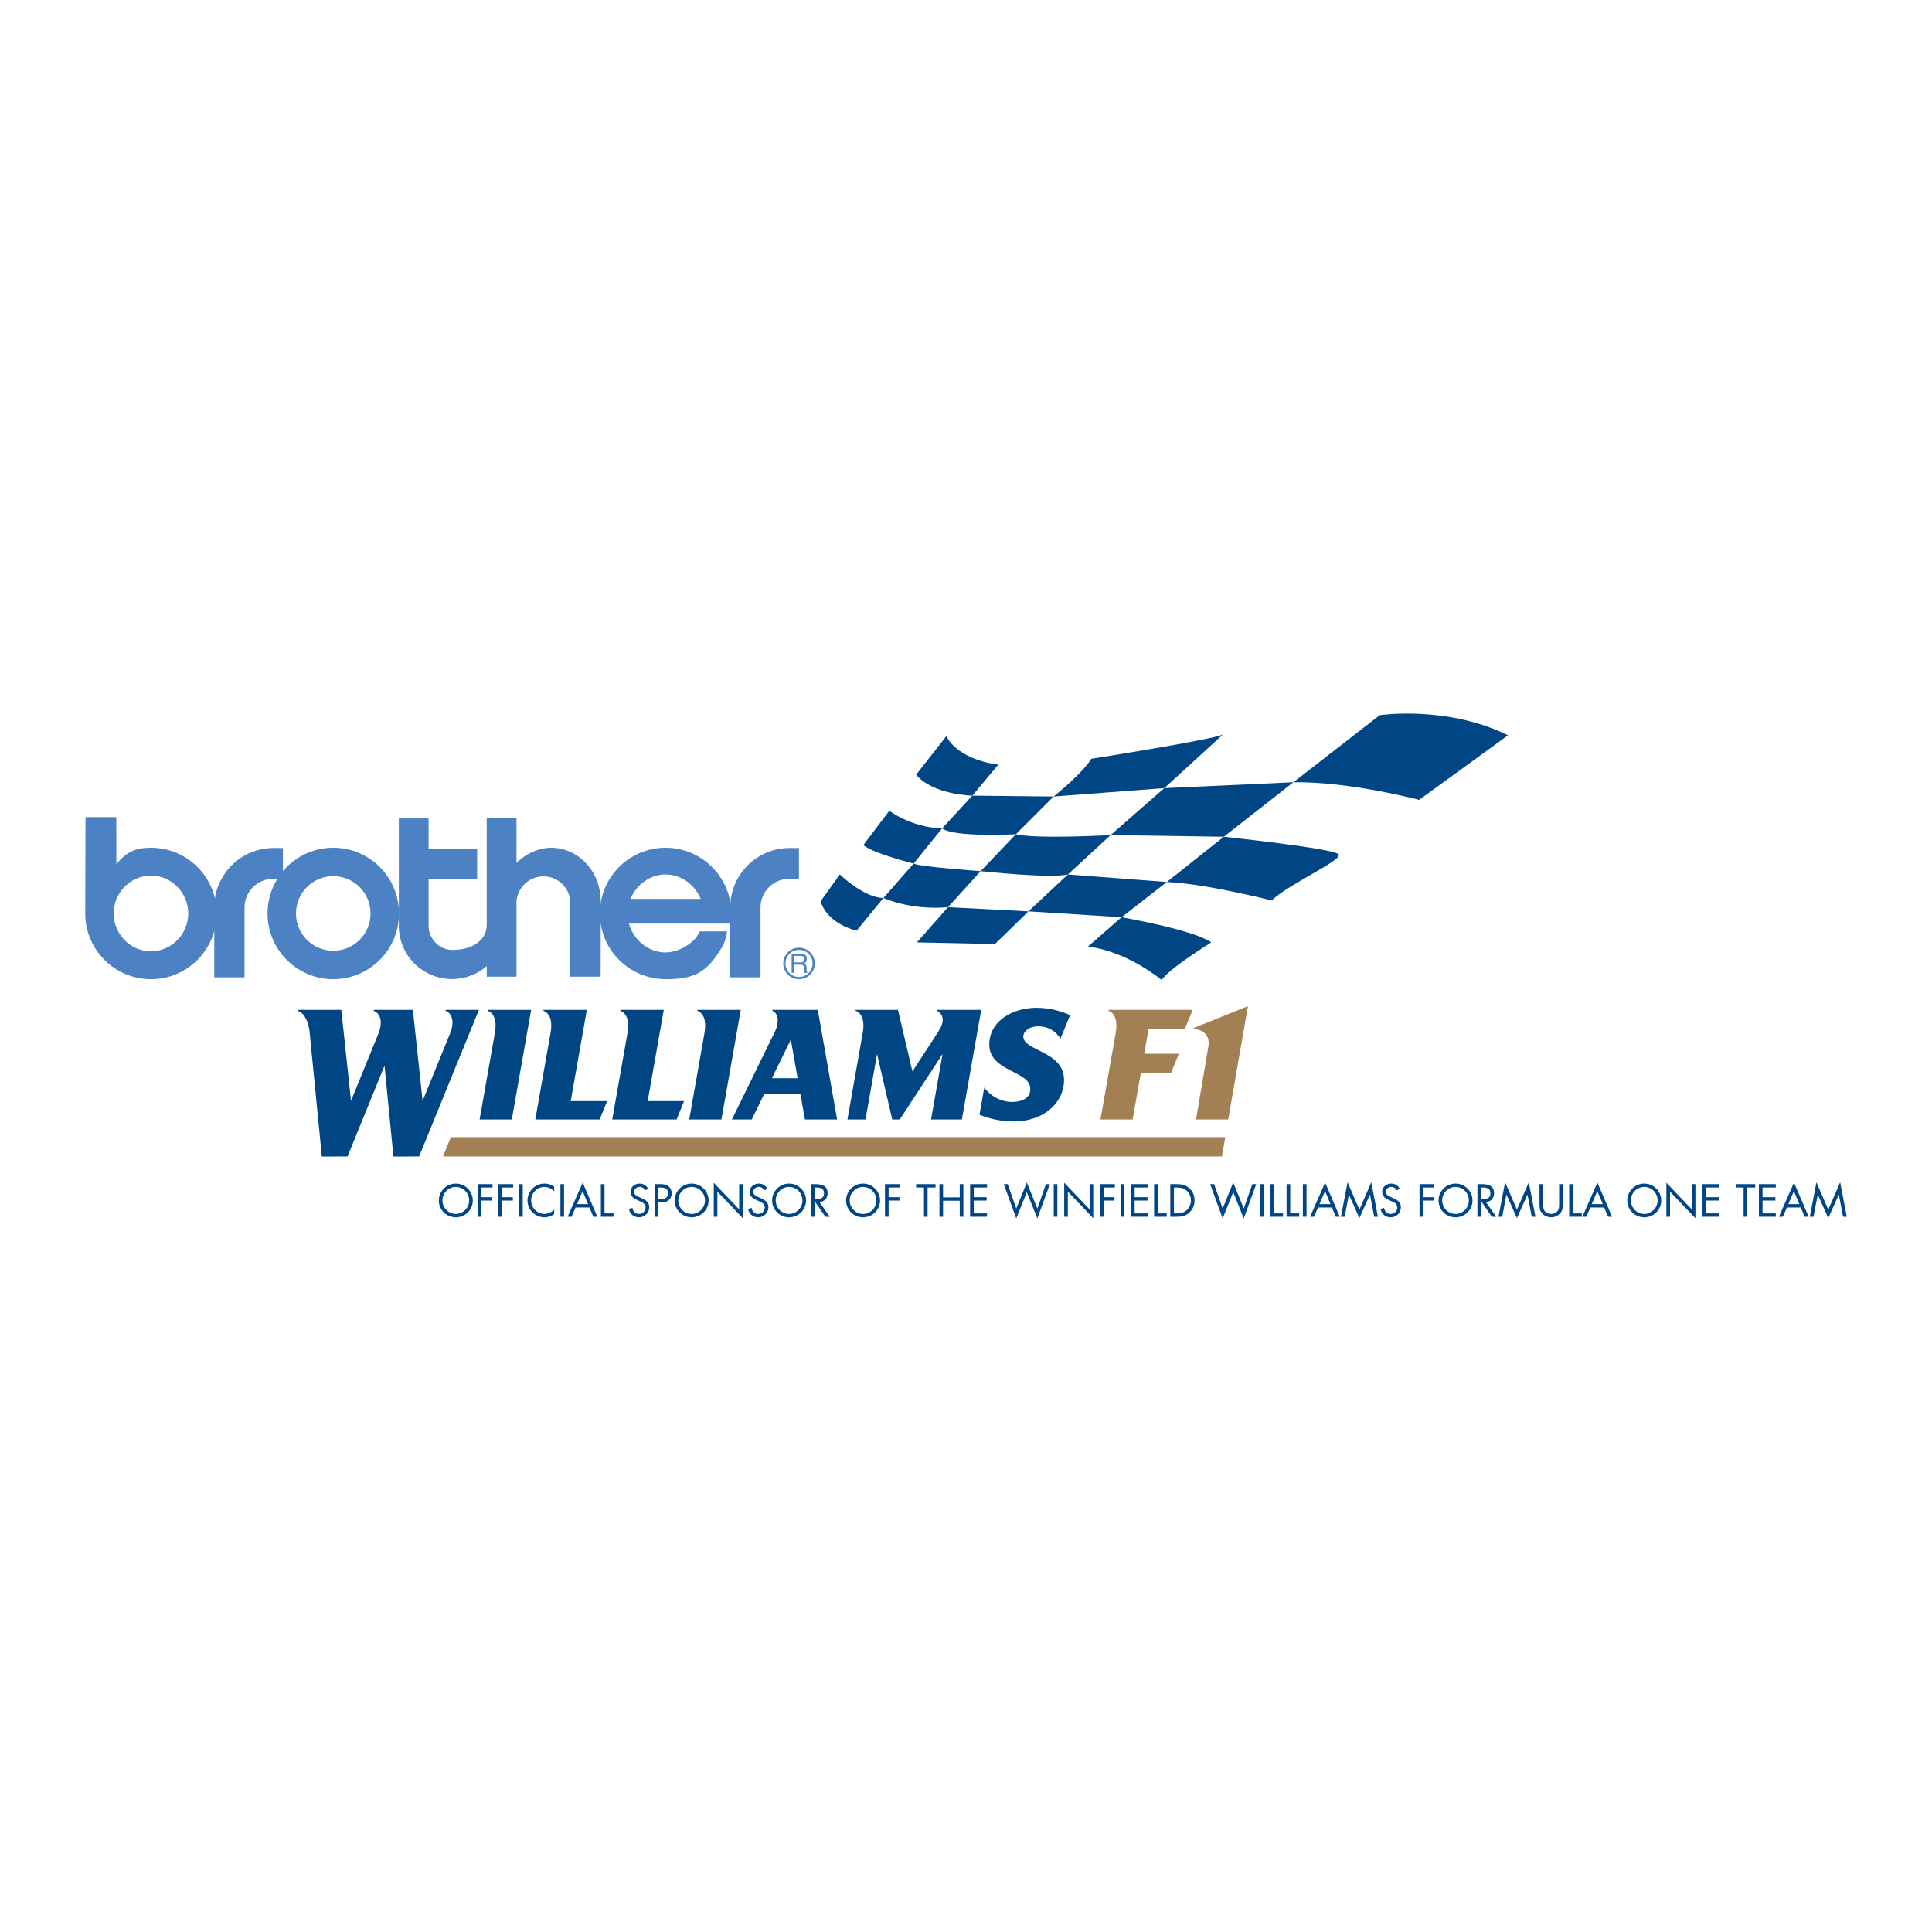 <?xml version="1.0" encoding="utf-8"?>
<!-- Generator: Adobe Illustrator 13.0.0, SVG Export Plug-In . SVG Version: 6.00 Build 14948)  -->
<!DOCTYPE svg PUBLIC "-//W3C//DTD SVG 1.0//EN" "http://www.w3.org/TR/2001/REC-SVG-20010904/DTD/svg10.dtd">
<svg version="1.0" id="Layer_1" xmlns="http://www.w3.org/2000/svg" xmlns:xlink="http://www.w3.org/1999/xlink" x="0px" y="0px"
	 width="192.756px" height="192.756px" viewBox="0 0 192.756 192.756" enable-background="new 0 0 192.756 192.756"
	 xml:space="preserve">
<g>
	<polygon fill-rule="evenodd" clip-rule="evenodd" fill="#FFFFFF" points="0,0 192.756,0 192.756,192.756 0,192.756 0,0 	"/>
	<path fill-rule="evenodd" clip-rule="evenodd" fill="#4C82C3" d="M29.53,91.136c0-2.055,1.666-3.72,3.72-3.72
		c2.054,0,3.72,1.665,3.72,3.72s-1.666,3.72-3.72,3.72C31.195,94.856,29.53,93.19,29.53,91.136L29.53,91.136L29.53,91.136z
		 M33.25,97.692c3.621,0,6.557-2.936,6.557-6.557s-2.936-6.557-6.557-6.557c-3.622,0-6.557,2.936-6.557,6.557
		S29.628,97.692,33.25,97.692L33.25,97.692z"/>
	<path fill-rule="evenodd" clip-rule="evenodd" fill="#4C82C3" d="M27.301,84.605c-3.272,0-5.924,2.652-5.924,5.924v6.979h3.018
		v-6.972c0-1.579,1.292-2.859,2.871-2.859l0.961-0.011v-3.061H27.301L27.301,84.605z"/>
	<path fill-rule="evenodd" clip-rule="evenodd" fill="#4C82C3" d="M78.784,84.605c-3.271,0-5.924,2.652-5.924,5.924v6.979h3.018
		v-6.972c0-1.579,1.292-2.859,2.871-2.859l0.961-0.011v-3.061H78.784L78.784,84.605z"/>
	<path fill-rule="evenodd" clip-rule="evenodd" fill="#4C82C3" d="M15.061,84.579c-1.314,0-2.365,0.272-3.45,1.655l-0.005-4.711
		H8.531l-0.027,9.613c0,3.621,2.936,6.557,6.557,6.557s6.557-2.936,6.557-6.557S18.682,84.579,15.061,84.579L15.061,84.579
		L15.061,84.579z M15.061,94.912c-2.054,0-3.72-1.722-3.72-3.776s1.666-3.776,3.72-3.776c2.055,0,3.72,1.722,3.72,3.776
		S17.115,94.912,15.061,94.912L15.061,94.912z"/>
	<path fill-rule="evenodd" clip-rule="evenodd" fill="#4C82C3" d="M55.001,84.58c-1.31,0-2.594,0.642-3.471,1.516v-4.472h-2.969
		V91.64v0.641c0,1.329-1.145,2.503-3.466,2.491c-1.276-0.006-2.336-1.12-2.336-2.396V87.69h4.85v-2.968h-4.85v-3.064h-2.968v10.718
		c0,2.929,2.375,5.305,5.304,5.305c1.326,0,2.537-0.487,3.467-1.292v1.052h2.968v-7.567c0.146-1.367,1.294-2.438,2.692-2.438
		c1.48,0,2.68,1.2,2.68,2.68v7.325h3.025l0.005-7.493C59.932,86.81,57.582,84.58,55.001,84.58L55.001,84.58z"/>
	<path fill-rule="evenodd" clip-rule="evenodd" fill="#4C82C3" d="M72.963,91.136c0,0.321-0.023,0.637-0.068,0.945
		c-0.003,0.022-0.007,0.043-0.011,0.065h-2.821h-7.315c0.442,1.605,1.912,2.88,3.658,2.88c1.448,0,3.179-1.176,3.346-2.099
		l2.792-0.003c-0.054,0.48-0.208,1.067-0.491,1.546c-1.553,2.624-2.832,3.223-5.647,3.223c-3.621,0-6.557-2.936-6.557-6.557
		s2.936-6.557,6.557-6.557c3.122,0,5.732,2.183,6.394,5.105C72.905,90.151,72.963,90.637,72.963,91.136L72.963,91.136L72.963,91.136
		z M66.406,87.246c-1.582,0-2.937,1.063-3.506,2.438h7.013C69.342,88.309,67.987,87.246,66.406,87.246L66.406,87.246z"/>
	<polygon fill-rule="evenodd" clip-rule="evenodd" fill="#4C82C3" points="72.884,92.146 70.063,92.146 72.884,92.146 	"/>
	<path fill-rule="evenodd" clip-rule="evenodd" fill="#4C82C3" d="M78.365,96.123c0-0.747,0.606-1.354,1.354-1.354
		c0.748,0,1.354,0.606,1.354,1.354c0,0.748-0.606,1.354-1.354,1.354C78.972,97.477,78.365,96.871,78.365,96.123L78.365,96.123
		L78.365,96.123z M79.719,97.696c0.869,0,1.574-0.704,1.574-1.574c0-0.869-0.705-1.573-1.574-1.573s-1.574,0.705-1.574,1.573
		C78.146,96.992,78.85,97.696,79.719,97.696L79.719,97.696z"/>
	<path fill-rule="evenodd" clip-rule="evenodd" fill="#4C82C3" d="M79.243,95.368h0.647c0.128,0,0.345,0.024,0.345,0.321
		c0,0.283-0.2,0.331-0.39,0.331h-0.602V95.368L79.243,95.368L79.243,95.368z M79.243,96.242h0.628c0.309,0,0.341,0.184,0.341,0.341
		c0,0.072,0.008,0.363,0.045,0.479h0.318v-0.041c-0.081-0.046-0.094-0.086-0.096-0.192l-0.016-0.348
		c-0.011-0.267-0.121-0.315-0.23-0.36c0.123-0.072,0.267-0.177,0.267-0.459c0-0.406-0.314-0.515-0.63-0.515h-0.888v1.916h0.259
		V96.242L79.243,96.242z"/>
	<path fill-rule="evenodd" clip-rule="evenodd" fill="#004685" d="M84.55,111.69h1.802l1.151-6.526l1.516,6.526h0.75l4.274-6.536
		l-1.153,6.536h3.077l1.929-10.937h-2.564l0.002-0.003H93.46l-0.017,0.096c0.477,0.159,0.98,0.825,0.223,1.989l0.042-0.053
		l-2.675,4.117l-1.443-6.149l-2.661,0.003l0,0h-1.551l-0.017,0.096c0.467,0.156,0.951,0.733,0.728,2.125L84.55,111.69L84.55,111.69z
		"/>
	<path fill-rule="evenodd" clip-rule="evenodd" fill="#004685" d="M47.851,111.69h3.212l1.929-10.937h-2.763h0h-1.552l-0.017,0.096
		c0.465,0.155,0.946,0.728,0.732,2.103L47.851,111.69L47.851,111.69z"/>
	<path fill-rule="evenodd" clip-rule="evenodd" fill="#004685" d="M71.978,111.69l1.929-10.937h-2.769h0h-1.552l-0.017,0.096
		c0.478,0.158,0.971,0.757,0.714,2.209l0.007-0.02l-1.525,8.651H71.978L71.978,111.69z"/>
	<path fill-rule="evenodd" clip-rule="evenodd" fill="#004685" d="M45.867,100.751l-0.001,0.003h-1.394l-0.017,0.096
		c0.477,0.158,0.996,0.822,0.47,2.209l0.004-0.01l-2.766,6.781l-0.969-9.077h-3.378l0,0.001h-0.519l-0.017,0.096
		c0.477,0.158,1.021,0.822,0.495,2.209l0.037-0.077l-2.793,6.849l-0.969-9.077h-3.378v0.001h-0.929l-0.017,0.096
		c0.453,0.15,0.976,0.727,1.152,2l1.231,12.538l2.562-0.01l3.692-9.052l0.89,9.062l2.562-0.01l5.967-14.627H45.867L45.867,100.751z"
		/>
	<path fill-rule="evenodd" clip-rule="evenodd" fill="#A38054" d="M113.004,111.69l0.822-4.664h3.017l0.772-1.896h-3.454l0.437-2.48
		h3.618l0.773-1.896h-6.825l0,0h-1.552l-0.017,0.096c0.477,0.158,0.971,0.757,0.714,2.209l0.009-0.023l-1.526,8.655H113.004
		L113.004,111.69z"/>
	<path fill-rule="evenodd" clip-rule="evenodd" fill="#004685" d="M101.127,111.887c3.003,0,5.033-1.847,5.033-4.153
		c0-2.881-4.063-2.862-4.063-4.322c0-0.518,0.584-1.017,1.47-1.017c1.072,0,1.812,0.545,2.239,1.229l0.958-2.348
		c-0.895-0.392-2.008-0.729-3.364-0.729c-2.289,0-4.699,1.257-4.699,3.677c0,2.717,4.093,2.587,4.093,4.415
		c0,1.027-0.995,1.302-1.851,1.302c-0.928,0-2.022-0.462-2.742-1.441l-0.479,2.715C98.586,111.567,99.747,111.887,101.127,111.887
		L101.127,111.887z"/>
	<polygon fill-rule="evenodd" clip-rule="evenodd" fill="#A38054" points="44.198,115.379 121.914,115.379 122.246,113.455 
		44.983,113.455 44.198,115.379 	"/>
	<path fill-rule="evenodd" clip-rule="evenodd" fill="#004685" d="M53.407,111.69l6.419-0.001l0.748-1.834h-3.632l1.605-9.102
		h-2.763l0,0h-1.552l-0.017,0.096c0.471,0.157,0.958,0.743,0.722,2.159L53.407,111.69L53.407,111.69z"/>
	<path fill-rule="evenodd" clip-rule="evenodd" fill="#004685" d="M67.504,111.689l0.748-1.834H64.62l1.605-9.102h-2.77h0h-1.552
		l-0.017,0.096c0.477,0.158,0.971,0.757,0.714,2.209l0.011-0.027l-1.527,8.659L67.504,111.689L67.504,111.689z"/>
	<path fill-rule="evenodd" clip-rule="evenodd" fill="#004685" d="M77.398,102.752l-4.372,8.938h1.976l1.266-2.588h3.583
		l0.457,2.589h3.212l-1.928-10.937h-3.144h0h-1.384l-0.017,0.096C77.485,100.996,77.826,101.617,77.398,102.752L77.398,102.752
		L77.398,102.752z M78.901,103.719l0.68,3.853h-2.564L78.901,103.719L78.901,103.719z"/>
	<path fill-rule="evenodd" clip-rule="evenodd" fill="#A38054" d="M119.327,111.69h3.212l1.966-11.31l-5.378,2.171l-0.018,0.104
		c0.547,0.037,1.682,0.369,1.45,1.764L119.327,111.69L119.327,111.69z"/>
	<path fill-rule="evenodd" clip-rule="evenodd" fill="#004685" d="M91.403,77.293l3.011-3.847c0,0,0.92,2.258,5.186,2.844
		l-2.593,3.095C97.007,79.385,93.076,79.301,91.403,77.293L91.403,77.293z"/>
	<path fill-rule="evenodd" clip-rule="evenodd" fill="#004685" d="M93.996,82.646l3.011-3.262l8.113,0.083l-3.764,3.764
		C101.356,83.232,95.167,83.567,93.996,82.646L93.996,82.646z"/>
	<path fill-rule="evenodd" clip-rule="evenodd" fill="#004685" d="M86.134,84.32l2.593-3.43c0,0,2.175,1.673,5.269,1.756
		l-2.844,3.513C91.152,86.16,87.137,85.156,86.134,84.32L86.134,84.32z"/>
	<path fill-rule="evenodd" clip-rule="evenodd" fill="#004685" d="M91.152,86.16l-3.011,3.429c0,0,2.677,1.255,6.441,0.92
		l3.261-3.596C97.843,86.913,91.821,86.494,91.152,86.16L91.152,86.16z"/>
	<path fill-rule="evenodd" clip-rule="evenodd" fill="#004685" d="M101.356,83.232l-3.514,3.681c0,0,6.859,0.752,8.699,0.334
		l4.266-3.931C110.808,83.316,103.447,83.734,101.356,83.232L101.356,83.232z"/>
	<path fill-rule="evenodd" clip-rule="evenodd" fill="#004685" d="M105.12,79.468L105.12,79.468c0,0,2.844-2.258,3.764-3.764
		c0,0,12.212-1.923,13.132-2.425l-5.854,5.353L105.12,79.468L105.12,79.468z"/>
	<path fill-rule="evenodd" clip-rule="evenodd" fill="#004685" d="M129.042,78.046l8.614-6.691c0,0,6.691-1.004,12.797,2.007
		l-8.865,6.44C141.588,79.803,134.646,77.962,129.042,78.046L129.042,78.046z"/>
	<polygon fill-rule="evenodd" clip-rule="evenodd" fill="#004685" points="116.161,78.632 129.042,78.046 122.1,83.483 
		110.808,83.316 116.161,78.632 	"/>
	<path fill-rule="evenodd" clip-rule="evenodd" fill="#004685" d="M116.412,88l5.688-4.517c0,0,11.04,1.171,11.459,1.756
		c0.418,0.586-4.936,2.928-6.691,4.601C126.867,89.84,120.343,88.167,116.412,88L116.412,88z"/>
	<polygon fill-rule="evenodd" clip-rule="evenodd" fill="#004685" points="106.542,87.247 116.412,88 111.896,91.513 102.61,90.927 
		106.542,87.247 	"/>
	<path fill-rule="evenodd" clip-rule="evenodd" fill="#004685" d="M108.549,94.44l3.347-2.927c0,0,7.192,1.254,8.949,2.509
		c0,0-4.433,2.76-4.935,3.764C115.91,97.786,112.564,94.942,108.549,94.44L108.549,94.44z"/>
	<polygon fill-rule="evenodd" clip-rule="evenodd" fill="#004685" points="94.582,90.509 102.61,90.927 99.265,94.189 
		91.486,94.022 94.582,90.509 	"/>
	<path fill-rule="evenodd" clip-rule="evenodd" fill="#004685" d="M83.792,87.247c0,0,2.426,2.342,4.349,2.342l-2.676,3.262
		c0,0-2.844-0.585-3.597-2.927L83.792,87.247L83.792,87.247z"/>
	<path fill-rule="evenodd" clip-rule="evenodd" fill="#004685" d="M45.476,118.422c0.746,0,1.333,0.608,1.333,1.346
		c0,0.732-0.595,1.345-1.333,1.345s-1.333-0.612-1.333-1.345C44.143,119.03,44.729,118.422,45.476,118.422L45.476,118.422
		L45.476,118.422z M45.476,118.086c-0.927,0-1.695,0.755-1.695,1.686c0,0.936,0.768,1.678,1.695,1.678s1.695-0.742,1.695-1.678
		C47.17,118.841,46.402,118.086,45.476,118.086L45.476,118.086z"/>
	<polygon fill-rule="evenodd" clip-rule="evenodd" fill="#004685" points="48.024,118.479 48.024,119.444 49.106,119.444 
		49.106,119.78 48.024,119.78 48.024,121.393 47.662,121.393 47.662,118.142 49.14,118.142 49.14,118.479 48.024,118.479 	"/>
	<polygon fill-rule="evenodd" clip-rule="evenodd" fill="#004685" points="50.085,118.479 50.085,119.444 51.167,119.444 
		51.167,119.78 50.085,119.78 50.085,121.393 49.723,121.393 49.723,118.142 51.201,118.142 51.201,118.479 50.085,118.479 	"/>
	<polygon fill-rule="evenodd" clip-rule="evenodd" fill="#004685" points="52.154,121.393 51.792,121.393 51.792,118.142 
		52.154,118.142 52.154,121.393 	"/>
	<path fill-rule="evenodd" clip-rule="evenodd" fill="#004685" d="M55.293,118.854c-0.259-0.268-0.617-0.432-0.992-0.432
		c-0.725,0-1.311,0.63-1.311,1.346s0.591,1.345,1.319,1.345c0.367,0,0.725-0.172,0.983-0.431v0.448
		c-0.28,0.202-0.625,0.319-0.97,0.319c-0.918,0-1.695-0.746-1.695-1.669c0-0.932,0.764-1.694,1.695-1.694
		c0.362,0,0.681,0.104,0.97,0.318V118.854L55.293,118.854z"/>
	<polygon fill-rule="evenodd" clip-rule="evenodd" fill="#004685" points="56.276,121.393 55.914,121.393 55.914,118.142 
		56.276,118.142 56.276,121.393 	"/>
	<path fill-rule="evenodd" clip-rule="evenodd" fill="#004685" d="M58.669,120.134h-1.1l0.556-1.302L58.669,120.134L58.669,120.134
		L58.669,120.134z M58.812,120.47l0.384,0.923h0.401l-1.462-3.406l-1.5,3.406h0.396l0.392-0.923H58.812L58.812,120.47z"/>
	<polygon fill-rule="evenodd" clip-rule="evenodd" fill="#004685" points="60.312,121.057 61.209,121.057 61.209,121.393 
		59.95,121.393 59.95,118.142 60.312,118.142 60.312,121.057 	"/>
	<path fill-rule="evenodd" clip-rule="evenodd" fill="#004685" d="M64.37,118.775c-0.129-0.224-0.285-0.354-0.561-0.354
		c-0.289,0-0.539,0.207-0.539,0.505c0,0.28,0.289,0.409,0.509,0.509l0.215,0.095c0.423,0.186,0.781,0.396,0.781,0.914
		c0,0.569-0.457,1.005-1.022,1.005c-0.522,0-0.91-0.337-1.013-0.841l0.354-0.1c0.047,0.332,0.302,0.604,0.651,0.604
		s0.668-0.268,0.668-0.634c0-0.379-0.297-0.509-0.599-0.646l-0.199-0.086c-0.379-0.173-0.707-0.367-0.707-0.832
		c0-0.505,0.427-0.828,0.91-0.828c0.362,0,0.668,0.186,0.841,0.504L64.37,118.775L64.37,118.775z"/>
	<path fill-rule="evenodd" clip-rule="evenodd" fill="#004685" d="M65.667,118.479h0.133c0.423,0,0.85,0.038,0.85,0.568
		c0,0.466-0.341,0.587-0.742,0.587h-0.241V118.479L65.667,118.479L65.667,118.479z M65.667,119.97h0.263
		c0.272,0,0.552-0.034,0.772-0.216c0.203-0.168,0.311-0.435,0.311-0.698c0-0.289-0.125-0.573-0.367-0.741
		c-0.237-0.164-0.526-0.173-0.806-0.173h-0.535v3.251h0.363V119.97L65.667,119.97z"/>
	<path fill-rule="evenodd" clip-rule="evenodd" fill="#004685" d="M69.005,118.422c0.746,0,1.332,0.608,1.332,1.346
		c0,0.732-0.595,1.345-1.332,1.345c-0.737,0-1.333-0.612-1.333-1.345C67.672,119.03,68.259,118.422,69.005,118.422L69.005,118.422
		L69.005,118.422z M69.005,118.086c-0.928,0-1.695,0.755-1.695,1.686c0,0.936,0.768,1.678,1.695,1.678
		c0.927,0,1.694-0.742,1.694-1.678C70.699,118.841,69.932,118.086,69.005,118.086L69.005,118.086z"/>
	<polygon fill-rule="evenodd" clip-rule="evenodd" fill="#004685" points="71.212,118.004 73.747,120.66 73.747,118.142 
		74.109,118.142 74.109,121.54 71.574,118.888 71.574,121.393 71.212,121.393 71.212,118.004 	"/>
	<path fill-rule="evenodd" clip-rule="evenodd" fill="#004685" d="M76.261,118.775c-0.129-0.224-0.285-0.354-0.561-0.354
		c-0.289,0-0.539,0.207-0.539,0.505c0,0.28,0.289,0.409,0.509,0.509l0.215,0.095c0.423,0.186,0.781,0.396,0.781,0.914
		c0,0.569-0.457,1.005-1.022,1.005c-0.521,0-0.91-0.337-1.013-0.841l0.354-0.1c0.047,0.332,0.302,0.604,0.651,0.604
		c0.35,0,0.668-0.268,0.668-0.634c0-0.379-0.297-0.509-0.599-0.646l-0.199-0.086c-0.379-0.173-0.707-0.367-0.707-0.832
		c0-0.505,0.427-0.828,0.91-0.828c0.362,0,0.668,0.186,0.841,0.504L76.261,118.775L76.261,118.775z"/>
	<path fill-rule="evenodd" clip-rule="evenodd" fill="#004685" d="M78.728,118.422c0.746,0,1.332,0.608,1.332,1.346
		c0,0.732-0.595,1.345-1.332,1.345c-0.738,0-1.333-0.612-1.333-1.345C77.395,119.03,77.981,118.422,78.728,118.422L78.728,118.422
		L78.728,118.422z M78.728,118.086c-0.927,0-1.695,0.755-1.695,1.686c0,0.936,0.768,1.678,1.695,1.678
		c0.927,0,1.694-0.742,1.694-1.678C80.422,118.841,79.654,118.086,78.728,118.086L78.728,118.086z"/>
	<path fill-rule="evenodd" clip-rule="evenodd" fill="#004685" d="M81.275,118.479h0.108c0.436,0,0.828,0.052,0.828,0.586
		c0,0.505-0.414,0.582-0.824,0.582h-0.112V118.479L81.275,118.479L81.275,118.479z M81.275,119.966h0.09l0.983,1.427h0.444
		l-1.035-1.457c0.5-0.043,0.814-0.396,0.814-0.896c0-0.733-0.573-0.897-1.19-0.897h-0.47v3.251h0.362V119.966L81.275,119.966z"/>
	<path fill-rule="evenodd" clip-rule="evenodd" fill="#004685" d="M86.109,118.422c0.746,0,1.332,0.608,1.332,1.346
		c0,0.732-0.595,1.345-1.332,1.345c-0.738,0-1.333-0.612-1.333-1.345C84.776,119.03,85.363,118.422,86.109,118.422L86.109,118.422
		L86.109,118.422z M86.109,118.086c-0.927,0-1.695,0.755-1.695,1.686c0,0.936,0.768,1.678,1.695,1.678
		c0.927,0,1.694-0.742,1.694-1.678C87.803,118.841,87.036,118.086,86.109,118.086L86.109,118.086z"/>
	<polygon fill-rule="evenodd" clip-rule="evenodd" fill="#004685" points="88.657,118.479 88.657,119.444 89.739,119.444 
		89.739,119.78 88.657,119.78 88.657,121.393 88.295,121.393 88.295,118.142 89.774,118.142 89.774,118.479 88.657,118.479 	"/>
	<polygon fill-rule="evenodd" clip-rule="evenodd" fill="#004685" points="92.547,121.393 92.185,121.393 92.185,118.479 
		91.399,118.479 91.399,118.142 93.34,118.142 93.34,118.479 92.547,118.479 92.547,121.393 	"/>
	<polygon fill-rule="evenodd" clip-rule="evenodd" fill="#004685" points="95.754,119.461 95.754,118.142 96.117,118.142 
		96.117,121.393 95.754,121.393 95.754,119.798 94.09,119.798 94.09,121.393 93.728,121.393 93.728,118.142 94.09,118.142 
		94.09,119.461 95.754,119.461 	"/>
	<polygon fill-rule="evenodd" clip-rule="evenodd" fill="#004685" points="96.789,118.142 98.475,118.142 98.475,118.479 
		97.151,118.479 97.151,119.444 98.437,119.444 98.437,119.78 97.151,119.78 97.151,121.057 98.475,121.057 98.475,121.393 
		96.789,121.393 96.789,118.142 	"/>
	<polygon fill-rule="evenodd" clip-rule="evenodd" fill="#004685" points="101.394,120.578 102.446,117.974 103.498,120.578 
		104.352,118.142 104.744,118.142 103.498,121.561 102.446,118.944 101.394,121.561 100.148,118.142 100.54,118.142 
		101.394,120.578 	"/>
	<polygon fill-rule="evenodd" clip-rule="evenodd" fill="#004685" points="105.494,121.393 105.132,121.393 105.132,118.142 
		105.494,118.142 105.494,121.393 	"/>
	<polygon fill-rule="evenodd" clip-rule="evenodd" fill="#004685" points="106.176,118.004 108.711,120.66 108.711,118.142 
		109.073,118.142 109.073,121.54 106.538,118.888 106.538,121.393 106.176,121.393 106.176,118.004 	"/>
	<polygon fill-rule="evenodd" clip-rule="evenodd" fill="#004685" points="110.112,118.479 110.112,119.444 111.194,119.444 
		111.194,119.78 110.112,119.78 110.112,121.393 109.75,121.393 109.75,118.142 111.229,118.142 111.229,118.479 110.112,118.479 	
		"/>
	<polygon fill-rule="evenodd" clip-rule="evenodd" fill="#004685" points="112.182,121.393 111.819,121.393 111.819,118.142 
		112.182,118.142 112.182,121.393 	"/>
	<polygon fill-rule="evenodd" clip-rule="evenodd" fill="#004685" points="112.842,118.142 114.527,118.142 114.527,118.479 
		113.203,118.479 113.203,119.444 114.488,119.444 114.488,119.78 113.203,119.78 113.203,121.057 114.527,121.057 114.527,121.393 
		112.842,121.393 112.842,118.142 	"/>
	<polygon fill-rule="evenodd" clip-rule="evenodd" fill="#004685" points="115.506,121.057 116.403,121.057 116.403,121.393 
		115.145,121.393 115.145,118.142 115.506,118.142 115.506,121.057 	"/>
	<path fill-rule="evenodd" clip-rule="evenodd" fill="#004685" d="M117.123,121.057v-2.578h0.263c0.384,0,0.712,0.052,1.009,0.314
		c0.281,0.246,0.423,0.604,0.423,0.975c0,0.361-0.138,0.702-0.405,0.953c-0.297,0.279-0.63,0.336-1.026,0.336H117.123
		L117.123,121.057L117.123,121.057z M116.761,121.393h0.604c0.509,0,0.897-0.064,1.285-0.409c0.357-0.319,0.53-0.737,0.53-1.212
		c0-0.482-0.168-0.918-0.539-1.237c-0.384-0.328-0.78-0.393-1.268-0.393h-0.612V121.393L116.761,121.393z"/>
	<polygon fill-rule="evenodd" clip-rule="evenodd" fill="#004685" points="121.986,120.578 123.039,117.974 124.091,120.578 
		124.944,118.142 125.337,118.142 124.091,121.561 123.039,118.944 121.986,121.561 120.74,118.142 121.133,118.142 
		121.986,120.578 	"/>
	<polygon fill-rule="evenodd" clip-rule="evenodd" fill="#004685" points="126.087,121.393 125.725,121.393 125.725,118.142 
		126.087,118.142 126.087,121.393 	"/>
	<polygon fill-rule="evenodd" clip-rule="evenodd" fill="#004685" points="127.109,121.057 128.006,121.057 128.006,121.393 
		126.747,121.393 126.747,118.142 127.109,118.142 127.109,121.057 	"/>
	<polygon fill-rule="evenodd" clip-rule="evenodd" fill="#004685" points="128.726,121.057 129.623,121.057 129.623,121.393 
		128.363,121.393 128.363,118.142 128.726,118.142 128.726,121.057 	"/>
	<polygon fill-rule="evenodd" clip-rule="evenodd" fill="#004685" points="130.352,121.393 129.989,121.393 129.989,118.142 
		130.352,118.142 130.352,121.393 	"/>
	<path fill-rule="evenodd" clip-rule="evenodd" fill="#004685" d="M132.744,120.134h-1.1l0.557-1.302L132.744,120.134
		L132.744,120.134L132.744,120.134z M132.887,120.47l0.384,0.923h0.401l-1.462-3.406l-1.501,3.406h0.397l0.392-0.923H132.887
		L132.887,120.47z"/>
	<polygon fill-rule="evenodd" clip-rule="evenodd" fill="#004685" points="134.447,117.956 135.629,120.686 136.814,117.956 
		137.475,121.393 137.104,121.393 136.686,119.194 136.677,119.194 135.629,121.526 134.586,119.194 134.577,119.194 
		134.158,121.393 133.787,121.393 134.447,117.956 	"/>
	<path fill-rule="evenodd" clip-rule="evenodd" fill="#004685" d="M139.363,118.775c-0.13-0.224-0.285-0.354-0.562-0.354
		c-0.288,0-0.538,0.207-0.538,0.505c0,0.28,0.289,0.409,0.509,0.509l0.215,0.095c0.423,0.186,0.781,0.396,0.781,0.914
		c0,0.569-0.457,1.005-1.022,1.005c-0.521,0-0.91-0.337-1.014-0.841l0.354-0.1c0.047,0.332,0.302,0.604,0.65,0.604
		c0.35,0,0.669-0.268,0.669-0.634c0-0.379-0.298-0.509-0.6-0.646l-0.198-0.086c-0.38-0.173-0.707-0.367-0.707-0.832
		c0-0.505,0.427-0.828,0.909-0.828c0.362,0,0.669,0.186,0.841,0.504L139.363,118.775L139.363,118.775z"/>
	<polygon fill-rule="evenodd" clip-rule="evenodd" fill="#004685" points="141.988,118.479 141.988,119.444 143.07,119.444 
		143.07,119.78 141.988,119.78 141.988,121.393 141.626,121.393 141.626,118.142 143.105,118.142 143.105,118.479 141.988,118.479 	
		"/>
	<path fill-rule="evenodd" clip-rule="evenodd" fill="#004685" d="M145.218,118.422c0.746,0,1.333,0.608,1.333,1.346
		c0,0.732-0.596,1.345-1.333,1.345s-1.332-0.612-1.332-1.345C143.886,119.03,144.473,118.422,145.218,118.422L145.218,118.422
		L145.218,118.422z M145.218,118.086c-0.927,0-1.694,0.755-1.694,1.686c0,0.936,0.768,1.678,1.694,1.678s1.694-0.742,1.694-1.678
		C146.912,118.841,146.145,118.086,145.218,118.086L145.218,118.086z"/>
	<path fill-rule="evenodd" clip-rule="evenodd" fill="#004685" d="M147.767,118.479h0.107c0.436,0,0.828,0.052,0.828,0.586
		c0,0.505-0.414,0.582-0.824,0.582h-0.111V118.479L147.767,118.479L147.767,118.479z M147.767,119.966h0.091l0.982,1.427h0.444
		l-1.035-1.457c0.5-0.043,0.815-0.396,0.815-0.896c0-0.733-0.574-0.897-1.19-0.897h-0.47v3.251h0.362V119.966L147.767,119.966z"/>
	<polygon fill-rule="evenodd" clip-rule="evenodd" fill="#004685" points="150.164,117.956 151.345,120.686 152.53,117.956 
		153.19,121.393 152.819,121.393 152.401,119.194 152.393,119.194 151.345,121.526 150.302,119.194 150.293,119.194 
		149.875,121.393 149.504,121.393 150.164,117.956 	"/>
	<path fill-rule="evenodd" clip-rule="evenodd" fill="#004685" d="M153.958,120.078c0,0.241-0.009,0.517,0.143,0.724
		c0.142,0.198,0.418,0.311,0.655,0.311c0.232,0,0.487-0.107,0.638-0.288c0.173-0.208,0.159-0.492,0.159-0.746v-1.937h0.362v2.035
		c0,0.354-0.025,0.634-0.284,0.901c-0.225,0.241-0.548,0.371-0.875,0.371c-0.307,0-0.621-0.117-0.841-0.332
		c-0.285-0.272-0.319-0.569-0.319-0.94v-2.035h0.362V120.078L153.958,120.078z"/>
	<polygon fill-rule="evenodd" clip-rule="evenodd" fill="#004685" points="156.92,121.057 157.816,121.057 157.816,121.393 
		156.558,121.393 156.558,118.142 156.92,118.142 156.92,121.057 	"/>
	<path fill-rule="evenodd" clip-rule="evenodd" fill="#004685" d="M159.908,120.134h-1.1l0.556-1.302L159.908,120.134
		L159.908,120.134L159.908,120.134z M160.051,120.47l0.384,0.923h0.4l-1.462-3.406l-1.5,3.406h0.396l0.393-0.923H160.051
		L160.051,120.47z"/>
	<path fill-rule="evenodd" clip-rule="evenodd" fill="#004685" d="M164.047,118.422c0.746,0,1.333,0.608,1.333,1.346
		c0,0.732-0.595,1.345-1.333,1.345c-0.736,0-1.332-0.612-1.332-1.345C162.715,119.03,163.302,118.422,164.047,118.422
		L164.047,118.422L164.047,118.422z M164.047,118.086c-0.927,0-1.694,0.755-1.694,1.686c0,0.936,0.768,1.678,1.694,1.678
		c0.928,0,1.695-0.742,1.695-1.678C165.742,118.841,164.975,118.086,164.047,118.086L164.047,118.086z"/>
	<polygon fill-rule="evenodd" clip-rule="evenodd" fill="#004685" points="166.255,118.004 168.79,120.66 168.79,118.142 
		169.152,118.142 169.152,121.54 166.617,118.888 166.617,121.393 166.255,121.393 166.255,118.004 	"/>
	<polygon fill-rule="evenodd" clip-rule="evenodd" fill="#004685" points="169.829,118.142 171.516,118.142 171.516,118.479 
		170.191,118.479 170.191,119.444 171.477,119.444 171.477,119.78 170.191,119.78 170.191,121.057 171.516,121.057 171.516,121.393 
		169.829,121.393 169.829,118.142 	"/>
	<polygon fill-rule="evenodd" clip-rule="evenodd" fill="#004685" points="174.322,121.393 173.96,121.393 173.96,118.479 
		173.176,118.479 173.176,118.142 175.115,118.142 175.115,118.479 174.322,118.479 174.322,121.393 	"/>
	<polygon fill-rule="evenodd" clip-rule="evenodd" fill="#004685" points="175.486,118.142 177.172,118.142 177.172,118.479 
		175.849,118.479 175.849,119.444 177.133,119.444 177.133,119.78 175.849,119.78 175.849,121.057 177.172,121.057 177.172,121.393 
		175.486,121.393 175.486,118.142 	"/>
	<path fill-rule="evenodd" clip-rule="evenodd" fill="#004685" d="M179.522,120.134h-1.1l0.556-1.302L179.522,120.134
		L179.522,120.134L179.522,120.134z M179.664,120.47l0.384,0.923h0.401l-1.462-3.406l-1.501,3.406h0.397l0.393-0.923H179.664
		L179.664,120.47z"/>
	<polygon fill-rule="evenodd" clip-rule="evenodd" fill="#004685" points="181.226,117.956 182.406,120.686 183.592,117.956 
		184.252,121.393 183.881,121.393 183.463,119.194 183.454,119.194 182.406,121.526 181.363,119.194 181.354,119.194 
		180.936,121.393 180.565,121.393 181.226,117.956 	"/>
</g>
</svg>
